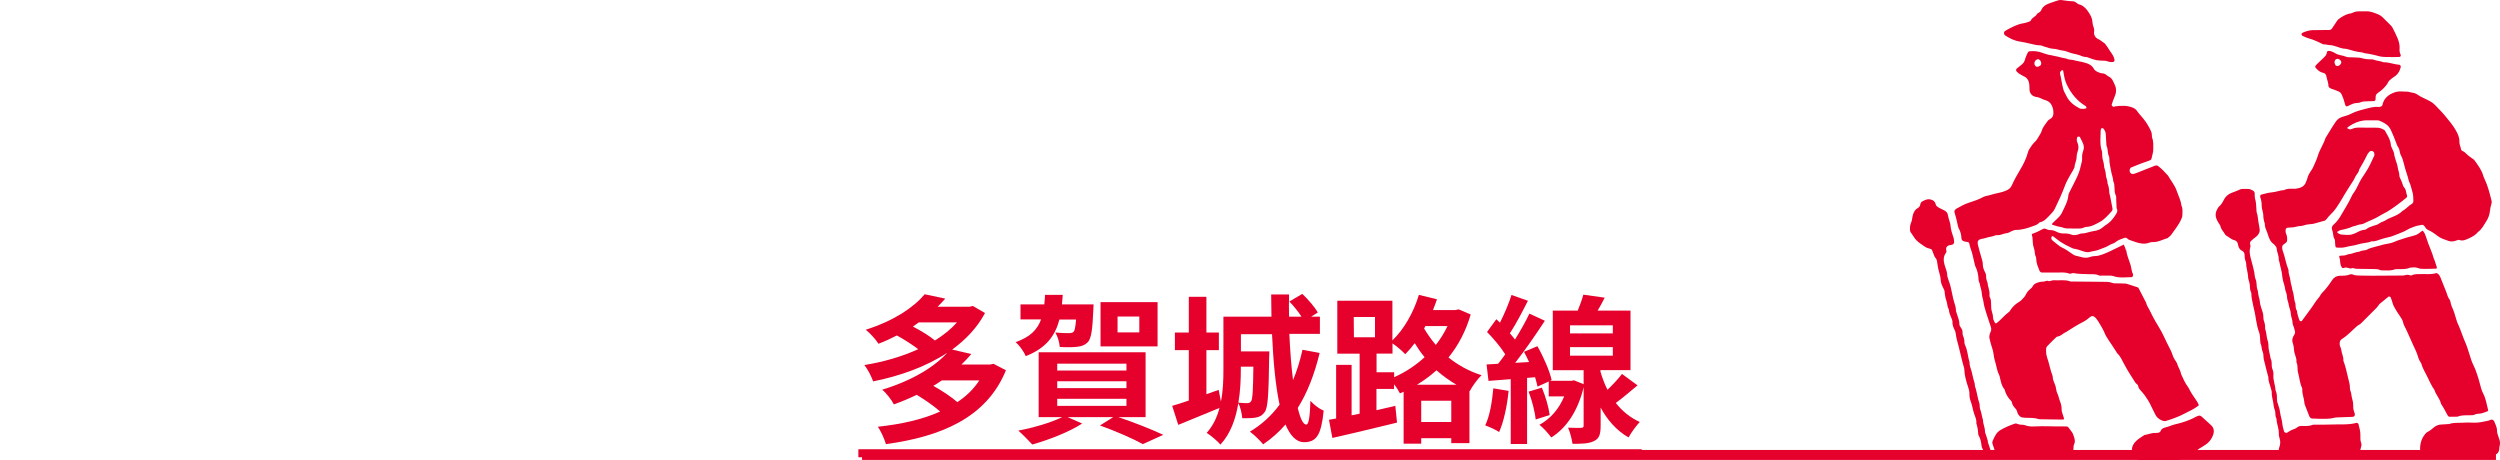 <?xml version="1.0" encoding="UTF-8"?>
<svg id="b" data-name="レイヤー 2" xmlns="http://www.w3.org/2000/svg" xmlns:xlink="http://www.w3.org/1999/xlink" viewBox="0 0 258.6 47.59">
  <defs>
    <style>
      .e, .f {
        fill: none;
      }

      .g {
        fill: #e6002c;
      }

      .f {
        stroke: #e6002c;
        stroke-miterlimit: 10;
        stroke-width: 1.03px;
      }

      .h {
        clip-path: url(#d);
      }
    </style>
    <clipPath id="d">
      <polygon class="e" points="256.31 0 249.99 0 0 0 0 47.59 249.99 47.59 256.31 47.59 258.6 47.59 258.6 0 256.31 0"/>
    </clipPath>
  </defs>
  <g id="c" data-name="レイヤー 1">
    <g>
      <line class="f" x1="89.17" y1="47.06" x2="258.18" y2="47.06"/>
      <g class="h">
        <g>
          <path class="g" d="M104.05,38.31c-2,4.91-6.74,6.86-12.41,7.63-.15-.55-.53-1.34-.83-1.8,2.38-.25,4.59-.74,6.44-1.57-.63-.56-1.6-1.24-2.43-1.73-.73.36-1.52.69-2.36.99-.23-.46-.79-1.19-1.21-1.52,3.17-.96,5.42-2.38,6.74-3.82-2.21,1.45-4.92,2.41-7.67,2.96-.18-.5-.56-1.26-.91-1.69,1.93-.31,3.87-.86,5.57-1.64-.61-.46-1.45-1.01-2.21-1.42-.6.31-1.22.6-1.9.86-.28-.45-.89-1.12-1.32-1.45,2.93-.93,4.96-2.31,6.1-3.67l2.13.45c-.25.28-.51.56-.79.84h3.31l.33-.08,1.26.73c-.81,1.52-2,2.76-3.4,3.78l1.98.46c-.31.38-.66.74-1.02,1.09h2.96l.35-.08,1.31.68ZM95.04,33.35c-.2.15-.4.28-.61.43.83.43,1.74.98,2.28,1.44.89-.55,1.65-1.17,2.28-1.87h-3.95ZM97.42,39.35c-.28.2-.56.38-.88.56.89.5,1.88,1.14,2.48,1.69.93-.61,1.69-1.35,2.28-2.25h-3.88Z"/>
          <path class="g" d="M109.59,33.04c-.45,1.7-1.37,2.97-3.49,3.8-.18-.46-.66-1.12-1.04-1.45,1.52-.53,2.25-1.31,2.63-2.35h-2.13v-1.55h2.46c.03-.31.07-.64.08-.99h1.83c-.02.35-.05.68-.08.99h3.27s-.02.41-.03.63c-.08,1.95-.21,2.88-.56,3.27-.3.3-.63.43-1.09.48-.38.05-1.07.07-1.82.02-.03-.46-.21-1.09-.46-1.5.61.07,1.17.07,1.4.07s.36-.02.5-.15c.12-.13.18-.48.25-1.26h-1.72ZM115.69,43.15c1.67.56,3.54,1.31,4.64,1.83l-2.12.96c-.98-.55-2.73-1.32-4.43-1.93l1.37-.86h-4.71l1.5.66c-1.37.89-3.49,1.7-5.16,2.17-.35-.38-1.04-1.09-1.45-1.44,1.6-.3,3.4-.83,4.54-1.39h-2.43v-6.71h11.06v6.71h-2.83ZM109.36,38.33h7.16v-.71h-7.16v.71ZM109.36,40.15h7.16v-.71h-7.16v.71ZM109.36,41.98h7.16v-.73h-7.16v.73ZM119.74,35.83h-5.9v-4.58h5.9v4.58ZM117.85,32.74h-2.25v1.64h2.25v-1.64Z"/>
          <path class="g" d="M136.5,36.53c-.53,2.17-1.26,4.08-2.26,5.67.26,1.09.56,1.72.88,1.72.25,0,.38-.78.43-2.46.36.41.93.84,1.37,1.02-.25,2.54-.76,3.26-2.03,3.26-.81,0-1.44-.69-1.92-1.83-.68.79-1.45,1.47-2.31,2.05-.26-.33-.96-1.02-1.37-1.31,1.22-.73,2.23-1.65,3.07-2.79-.43-2-.66-4.58-.78-7.29h-3.22v1.78h2.94s0,.45-.02.66c-.05,3.69-.12,5.16-.45,5.6-.26.36-.51.51-.91.58-.33.07-.86.08-1.42.07-.05-.5-.18-1.14-.41-1.55-.26,1.59-.79,3.14-1.85,4.28-.26-.33-1.01-.96-1.42-1.21.66-.74,1.09-1.65,1.32-2.58-1.45.59-3.01,1.24-4.26,1.75l-.63-1.97c.5-.13,1.07-.33,1.72-.55v-5.21h-1.44v-1.82h1.44v-3.7h1.82v3.7h1.29v1.82h-1.29v4.56l1.27-.45.23,1.21c.23-1.11.26-2.28.26-3.29v-5.49h4.97c-.02-.78-.03-1.54-.03-2.3h1.85c-.02.78-.02,1.54,0,2.3h1.29c-.33-.51-.81-1.11-1.26-1.57l1.34-.79c.61.58,1.31,1.39,1.6,1.93l-.69.43h.91v1.78h-3.16c.08,1.74.2,3.37.38,4.78.41-.96.73-2.02.98-3.14l1.77.33ZM128.35,37.93v.33c0,1.02-.05,2.21-.25,3.39.41.05.73.05.91.05s.3-.05.41-.2c.15-.25.2-1.12.23-3.57h-1.31Z"/>
          <path class="g" d="M152.13,32.53c-.51,1.74-1.29,3.21-2.3,4.45.96.76,2.1,1.42,3.42,1.83-.4.38-.96,1.14-1.22,1.65l-.03-.02v5.4h-1.88v-.51h-3.11v.56h-1.82v-5.37l-.38.17c-.13-.26-.36-.63-.61-.94v.48h-1.82v2.2l1.95-.45.18,1.73c-2.31.58-4.83,1.16-6.69,1.59l-.35-1.88.74-.13v-5.55h1.6v5.22l.83-.17v-6.21h-2.31v-5.47h5.7v4.1c1.21-1.16,2.2-2.91,2.74-4.71l1.87.46c-.13.36-.26.74-.41,1.11h2.31l.35-.07,1.24.53ZM140.05,34.89h2.18v-2.1h-2.2l.02,2.1ZM144.2,39.02c1.14-.5,2.23-1.21,3.16-2.07-.4-.48-.73-.98-1.02-1.45-.31.41-.64.79-.98,1.14-.28-.3-.88-.83-1.32-1.12v1.06h-1.65v1.93h1.82v.51ZM150.66,39.8c-.76-.45-1.44-.94-2.07-1.5-.63.58-1.31,1.06-2.03,1.5h4.1ZM150.12,43.65v-2.2h-3.11v2.2h3.11ZM147.44,33.73l-.13.25c.33.56.74,1.14,1.21,1.7.48-.61.88-1.26,1.21-1.95h-2.28Z"/>
          <path class="g" d="M156.05,40.43c-.15,1.57-.51,3.21-.98,4.26-.33-.23-1.04-.55-1.44-.69.48-.98.71-2.45.84-3.83l1.57.26ZM169.39,39.86c-.76.63-1.55,1.31-2.25,1.82.63.81,1.44,1.5,2.48,1.97-.35.36-.91,1.12-1.16,1.6-1.29-.73-2.23-1.87-2.89-3.09v1.88c0,.84-.13,1.31-.66,1.57-.53.28-1.24.3-2.25.3-.07-.5-.25-1.19-.46-1.67.56.02,1.17.02,1.35.02.21-.02.26-.07.26-.23v-3.97c-.61,2.51-1.82,4.25-3.35,5.19-.25-.36-.86-1.04-1.22-1.31,1.12-.61,2.02-1.62,2.56-2.94h-1.6v-1.54l-1.16.53c-.05-.28-.15-.61-.25-.97l-.83.07v6.84h-1.69v-6.71l-2.3.18-.2-1.7,1.19-.07c.25-.3.5-.63.74-.98-.46-.74-1.22-1.64-1.88-2.31l.96-1.32c.12.12.25.23.38.35.46-.91.93-2.02,1.19-2.86l1.7.6c-.58,1.14-1.26,2.45-1.87,3.37.2.21.38.45.53.64.58-.93,1.11-1.87,1.49-2.68l1.6.74c-.91,1.39-2.03,3.02-3.07,4.35l1.44-.08c-.17-.36-.35-.73-.53-1.06l1.39-.58c.64,1.12,1.27,2.58,1.47,3.5l-.18.08h2.2l.3-.05.99.4v-1.45h-3.19v-6.16h2.58c.23-.55.45-1.16.58-1.65l2.21.31c-.23.46-.48.93-.73,1.34h3.4v6.16h-3.11v.15c.18.61.41,1.26.73,1.88.56-.54,1.12-1.14,1.5-1.64l1.59,1.17ZM159.49,40.1c.38.89.71,2.05.81,2.83l-1.45.46c-.07-.78-.38-1.97-.73-2.88l1.37-.41ZM162.4,34.49h4.43v-.84h-4.43v.84ZM162.4,36.79h4.43v-.88h-4.43v.88Z"/>
          <path class="g" d="M88.79,47.3v-.83h81.03v.83h-81.03Z"/>
        </g>
        <g>
          <path class="g" d="M219.93,25.84c.06.53.28,1.02.44,1.52.11.34.11.7.27,1.02.01.02,0,.06,0,.09.01.07-.07.2-.14.2-.64,0-1.29.12-1.92-.12-.11-.04-.23-.03-.35-.04-.26,0-.53,0-.79,0-.12,0-.25.02-.35-.03-.34-.16-.69-.11-1.04-.12-.41-.02-.82-.01-1.23-.06-.2-.02-.39-.11-.6,0-.05.02-.12.02-.17,0-.37-.14-.75-.12-1.13-.11-.56,0-1.12,0-1.68,0-.12,0-.22-.06-.27-.18-.15-.38-.33-.75-.34-1.18,0-.09,0-.19-.04-.26-.15-.3-.09-.64-.21-.94-.13-.34-.1-.7-.14-1.04,0-.09-.03-.17-.06-.26-.02-.07-.02-.13.05-.15.4-.12.75-.33,1.12-.51.08-.04.17-.04.25,0,.16.08.33.14.51.13.21,0,.4.06.59.16.26.14.55.2.85.19.24-.01.46.02.69.11.22.09.46.07.69,0,.14-.04.28-.11.42-.11.36,0,.69-.15,1.03-.21.26-.05.53-.09.76-.19.24-.1.43-.3.64-.45.02-.02.05-.03.08-.04.37-.25.67-.56.91-.94.17-.25.35-.48.17-.79-.01-.29-.02-.59-.04-.88,0-.15.02-.31-.04-.43-.14-.28-.13-.57-.14-.86,0-.21-.03-.41-.12-.6-.02-.38-.18-.74-.24-1.11-.06-.4-.18-.8-.17-1.22,0-.09,0-.18-.04-.26-.17-.35-.08-.76-.26-1.11-.02-.38-.05-.76-.07-1.14,0-.03,0-.06,0-.09-.03-.21-.12-.39-.26-.55-.03-.03-.11-.02-.16-.02-.02,0-.05.04-.06.06-.02.05-.05.11-.05.17,0,.73-.12,1.47.14,2.18,0,.03,0,.06.01.09.01.21,0,.41.04.62.04.23.14.45.15.68,0,.33.19.62.19.95,0,.33.19.62.18.95.12.3.18.62.18.94,0,.11.05.23.08.34.1.43.15.87.25,1.29.03.12,0,.24-.09.33-.2.22-.39.44-.61.64-.17.16-.35.32-.56.43-.46.25-.92.53-1.47.54-.08,0-.17.04-.25.08-.17.07-.34.09-.52.09-.38,0-.76,0-1.15-.01-.12,0-.24-.02-.35-.05-.19-.07-.39-.12-.59-.15-.2-.03-.39-.12-.59-.17-.1-.03-.1-.1,0-.19.17-.16.34-.33.51-.49.22-.2.39-.43.51-.71.07-.16.16-.32.23-.48.17-.37.34-.75.37-1.17.01-.15.08-.28.15-.41.25-.5.51-.99.75-1.5.11-.24.2-.49.28-.74.09-.28.13-.57.21-.85.05-.16.03-.35.03-.53,0-.21.04-.4.12-.6.1-.25.08-.52-.03-.77-.09-.21-.2-.42-.31-.63-.03-.06-.09-.07-.15-.06-.06,0-.12.02-.14.09-.06.17-.05.35.02.51.14.31.15.63.03.94-.07.2-.11.4-.11.6,0,.36-.21.67-.21,1.03-.1.24-.24.47-.38.69-.22.38-.44.77-.6,1.18-.31.83-.67,1.63-1.06,2.42-.08.16-.17.3-.3.43-.11.1-.2.22-.3.32-.27.27-.52.57-.92.64-.05,0-.11.06-.14.1-.15.16-.35.22-.54.29-.58.21-1.16.41-1.79.41-.18,0-.34.06-.5.14-.15.08-.32.18-.49.2-.33.02-.61.22-.94.2-.11,0-.24.01-.34.06-.19.08-.4.11-.6.15-.23.05-.44.15-.68.17-.08,0-.17.05-.25.08-.1.04-.19.18-.19.27,0,.09,0,.18.02.26.12.45.23.91.37,1.35.07.23.14.45.14.69,0,.24.07.46.17.68.07.16.17.31.17.5,0,.24.04.47.14.68.03.44.26.84.21,1.3,0,.08,0,.18.05.26.13.25.11.51.12.78.01.2,0,.42.06.61.07.23.13.45.14.69,0,.18.1.34.17.5.04.1.14.12.21.07.46-.36.82-.84,1.3-1.18.05-.03.07-.09.1-.14.22-.35.52-.64.88-.85.23-.14.41-.34.58-.54.15-.18.22-.42.37-.59.15-.18.37-.28.49-.5.15-.29.44-.38.73-.45.14-.04.29-.02.44-.05.17-.03.33-.14.51-.03.14-.03.28-.07.43-.1.03,0,.06,0,.09,0,.55.04,1.12-.09,1.66.11.1.04.23.02.35.02,1,.01,2,.02,3,.03.35,0,.7-.02,1.04.12.1.04.23.04.35.04.29,0,.59,0,.88.02.09,0,.18,0,.26.03.36.11.73.23,1.09.35.05.02.11.06.13.11.26.49.51.99.77,1.49.05.26.21.48.33.71.12.23.23.47.35.7.36.71.83,1.35,1.16,2.08.18.4.38.8.58,1.19.14.26.26.52.35.81.08.28.29.51.43.77.01.03.02.06.02.08.11.37.35.68.41,1.07.21.42.37.87.66,1.24.09.12.16.25.22.38.1.21.23.4.36.6.19.29.42.57.56.89.03.07.02.11-.04.15-.47.36-1.01.59-1.53.86-.58.3-1.19.51-1.8.7-.15.05-.28.01-.43-.05-.31-.13-.55-.33-.69-.64-.13-.3-.3-.57-.43-.87-.17-.38-.39-.72-.63-1.06-.14-.19-.29-.37-.45-.54-.12-.13-.23-.27-.25-.45-.01-.09-.07-.16-.15-.21-.1-.07-.16-.17-.22-.27-.15-.25-.31-.5-.47-.74-.23-.34-.42-.7-.62-1.07-.21-.39-.38-.8-.71-1.1-.04-.04-.06-.1-.09-.15-.29-.44-.57-.89-.87-1.32-.15-.22-.28-.45-.37-.7-.1-.26-.63-1.16-.79-1.36-.06-.07-.11-.14-.18-.19-.17-.14-.29-.19-.47-.05-.23.18-.45.37-.72.51-.63.32-1.22.69-1.82,1.08-.3.11-.5.41-.85.45-.08,0-.16.08-.22.14-.3.29-.59.57-.87.87-.06.06-.09.16-.1.24-.02.32,0,.63.11.95.22.61.31,1.25.55,1.85.01.03.02.06.02.09,0,.3.13.58.24.84.13.3.1.64.25.93.12.23.15.51.25.75.11.28.19.55.18.85,0,.15.02.29.08.43.06.16.11.34.16.5.03.1-.02.16-.14.15-.74,0-1.47-.02-2.21-.03-.09,0-.18,0-.26-.02-.4-.13-.81-.13-1.22-.13-.18,0-.35-.02-.53-.05-.08-.02-.16-.07-.22-.13-.1-.1-.2-.22-.23-.37-.03-.15-.09-.28-.19-.39-.18-.2-.35-.4-.39-.68,0-.05-.05-.11-.09-.15-.31-.32-.54-.69-.65-1.13,0-.03-.02-.05-.04-.08-.26-.3-.33-.68-.42-1.05-.04-.14-.05-.29-.12-.42-.18-.34-.23-.72-.33-1.09-.08-.31-.19-.62-.22-.94-.03-.3-.1-.58-.2-.85-.1-.28-.16-.56-.23-.85-.04-.15-.03-.28,0-.43.05-.2.19-.38.17-.59-.02-.2-.11-.39-.17-.59-.13-.39-.26-.78-.38-1.17-.1-.34-.21-.67-.25-1.02-.04-.29-.16-.57-.17-.86-.01-.33-.15-.63-.2-.95-.03-.17-.14-.34-.14-.5-.02-.51-.12-.99-.36-1.44-.01-.02-.01-.06-.02-.09-.09-.37-.17-.74-.26-1.11-.09-.37-.26-.72-.32-1.1-.01-.08-.09-.15-.19-.16-.09-.01-.17-.02-.26-.04-.21-.04-.35-.15-.36-.33-.02-.36-.09-.7-.27-1.01-.04-.08-.07-.16-.09-.25-.1-.49-.21-.97-.36-1.44-.04-.12.02-.23.12-.31.02-.02.04-.04.07-.06.43-.25.87-.49,1.35-.64.47-.15.95-.31,1.39-.55.08-.04.16-.08.24-.1.49-.1.96-.27,1.45-.36.27-.05.51-.14.75-.24.25-.11.44-.26.56-.53.25-.56.55-1.1.87-1.63.33-.55.62-1.13.79-1.76.03-.11.07-.23.13-.32.18-.26.34-.56.58-.77.18-.16.29-.36.41-.56.12-.2.25-.38.32-.62.12-.4.41-.71.64-1.04.05-.07.14-.11.21-.15.26-.14.36-.37.35-.66,0-.27-.05-.52-.17-.76-.13-.25-.32-.43-.58-.51-.23-.07-.44-.15-.65-.26-.13-.07-.28-.08-.42-.11-.39-.08-.62-.35-.65-.72-.01-.18,0-.35-.02-.53-.04-.37-.17-.68-.53-.86-.18-.09-.37-.19-.54-.3-.1-.06-.17-.16-.26-.24-.05-.04-.04-.21,0-.25.2-.17.41-.33.61-.5.11-.1.19-.22.24-.36.04-.14.08-.28.14-.42.05-.14.12-.27.18-.4.04-.08.11-.14.2-.14.44-.04.88,0,1.3.16.41.16.84.26,1.27.33.41.06.79.21,1.2.26.21.12.45.11.68.15.23.04.45.12.68.15.21.03.4.09.59.14.39.1.71.26.91.62.14.25.4.34.65.43.08.03.17.04.26.05.15.01.28.07.4.17.07.06.14.11.22.15.23.1.37.28.47.5.05.11.1.21.15.32.21.43.19.86,0,1.27-.12.27-.21.55-.3.82-.03.09.11.24.21.22.06,0,.11-.04.17-.04.59-.08,1.17-.1,1.74.11.2.08.38.18.49.35.18.27.4.5.61.75.36.43.65.91.87,1.42.03.08.05.17.06.26.01.12,0,.25.03.35.16.4.12.81.12,1.22,0,.15-.02.29-.06.43-.05.17-.07.34-.12.51-.02.09-.08.15-.17.19-.17.06-.33.12-.5.18-.5.16-.98.38-1.47.57-.04.02-.08.09-.09.14-.05.14-.05.29.05.41.11.13.26.12.41.08.11-.03.22-.08.33-.12.6-.24,1.2-.47,1.8-.71.11-.04.24-.04.33.04.37.29.7.63,1.01.98.3.53.71,1,.91,1.6.17.5.43.97.48,1.5.17.33.1.69.1,1.04,0,.11-.05.23-.1.34-.25.6-.68,1.1-1.04,1.63-.1.14-.25.24-.38.36-.48.13-.92.4-1.43.41-.15,0-.3,0-.43.05-.5.2-.98.11-1.46-.05-.22-.08-.44-.15-.66-.23-.08-.03-.15-.09-.21-.15-.1-.09-.2-.08-.32-.04-.31.11-.61.21-.87.41-.07.05-.14.12-.22.14-.23.07-.43.18-.63.3-.22.13-.49.19-.73.3-.35.17-.73.19-1.1.29-.19.05-.4.02-.61-.04-.33-.11-.66-.24-1.01-.29-.09-.01-.17-.05-.25-.09-.4-.18-.79-.38-1.16-.62-.27-.18-.51-.4-.77-.58-.02-.02-.07-.03-.08-.02-.04.04-.08.09-.09.14-.03.13.03.24.11.31.24.21.5.4.75.6.05.04.1.07.15.09.43.19.81.47,1.2.74.09.07.2.13.31.15.23.05.45.12.68.17.26.06.53.06.78-.03.17-.06.34-.1.51-.1.27,0,.52-.07.77-.16.28-.1.55-.21.81-.34.47-.23.94-.46,1.42-.69.08.21.19.4.22.6ZM215.77,11.22s.07-.04.06-.05c0-.05-.03-.1-.05-.15-.01-.02-.04-.05-.06-.06-.88-.53-1.49-1.29-1.93-2.21-.18-.38-.26-.7-.37-1.42,0-.02-.04-.07-.05-.07-.05,0-.11.01-.15.05-.09.08-.16.2-.13.31.14.54.19,1.09.34,1.62.06.22.19.42.29.63.28.61.77,1.01,1.35,1.32.16.09.34.06.48.07.09-.02.15-.03.2-.05ZM210.75,6.13c-.17.07-.29.19-.31.38-.02.16.05.28.17.37.04.03.11.04.16.03.08-.02.16-.06.24-.1.11-.07.14-.18.13-.3-.02-.19-.15-.35-.28-.38-.04,0-.08,0-.1,0Z"/>
          <path class="g" d="M239.23,43.31c-.16-.01-.29-.1-.35-.24-.17-.41-.33-.82-.48-1.23-.02-.05-.03-.11-.03-.17-.03-.47-.25-.91-.22-1.39,0-.06,0-.12-.03-.17-.23-.48-.26-1.02-.4-1.53-.04-.14-.06-.29-.06-.43,0-.24-.01-.47-.12-.69.04-.27-.06-.52-.14-.77-.05-.14-.09-.28-.1-.43-.01-.26-.05-.52-.14-.78-.08-.22-.06-.46.06-.68.07-.13.17-.26.18-.4,0-.17-.07-.34-.11-.51-.05-.17-.15-.33-.15-.5,0-.33-.17-.63-.18-.95-.01-.33-.18-.62-.22-.94-.02-.2-.12-.39-.15-.59-.03-.23-.03-.47-.13-.69-.09-.21-.09-.46-.16-.68-.11-.33-.2-.68-.23-1.03-.04-.47-.2-.91-.28-1.37-.02-.11-.09-.23-.08-.34.01-.39-.19-.74-.22-1.12,0-.11-.1-.21-.17-.3-.05-.07-.12-.13-.19-.18-.23-.16-.34-.4-.44-.65-.07-.16-.11-.33-.17-.5-.12-.3-.27-.59-.25-.92-.11-.31-.16-.62-.16-.95,0-.11-.05-.23-.07-.34-.03-.17-.09-.34-.09-.52,0-.33-.04-.64-.16-.95,0-.03-.01-.06,0-.09.02-.05.04-.13.08-.14.37-.09.74-.21,1.11-.24.45-.03.85-.22,1.29-.24.27-.15.57-.14.86-.14.12,0,.24.01.35,0,.49-.07.91-.22,1.07-.75.03-.08.08-.16.1-.25.08-.35.25-.65.46-.94.08-.12.15-.25.21-.39.15-.35.32-.7.43-1.06.19-.65.6-1.21.8-1.86.37-.57.69-1.16,1.08-1.71.17-.23.36-.37.62-.46.31-.1.63-.17.91-.32.45-.23.92-.37,1.41-.49.48-.12.96-.28,1.47-.23.06,0,.12,0,.17-.02.12-.03.22-.09.24-.22.01-.06.02-.12.04-.17.14-.4.4-.7.78-.91.37-.2.75-.32,1.18-.28.15.02.29.01.44.01.15,0,.29.03.43.07.17.05.35.05.51.12.19.08.35.21.53.31.1.06.21.11.31.16.31.16.65.29.93.49.28.21.51.49.76.74.41.42.78.88,1.14,1.34.18.23.35.47.5.73.22.38.42.78.4,1.24-.01.27.13.51.17.77.02.09.08.15.17.19.05.02.11.04.16.08.16.13.3.28.46.41.16.13.33.24.5.36.05.03.09.08.12.13.36.5.73.99.9,1.6.03.11.08.22.13.32.33.69.51,1.43.7,2.17.04.14.04.3-.01.43-.08.23-.11.45-.14.69-.04.38-.17.75-.38,1.07-.25.39-.46.82-.86,1.11-.25.31-.58.49-.93.65-.32.14-.63.31-1,.17-.11-.04-.23.03-.34.07-.26.09-.53.12-.78.03-.41-.15-.83-.27-1.19-.56-.27-.22-.57-.42-.89-.56-.17-.07-.28-.21-.37-.36-.03-.05-.07-.09-.12-.13-.05-.03-.11-.07-.16-.06-.2.03-.4.07-.6.12-.11.03-.22.07-.33.12-.19.08-.39.14-.56.25-.43.27-.91.4-1.37.6-.24.11-.5.18-.76.23-.2.04-.4.11-.59.16-.33.1-.65.27-1.02.23-.43.19-.92.16-1.37.31-.41.14-.86.16-1.28.28-.32.09-.64.08-.96.06-.04,0-.11-.07-.12-.11-.03-.14-.03-.29-.04-.44-.01-.12,0-.25-.06-.34-.18-.29-.11-.63-.24-.93-.08-.2-.03-.41.15-.56.34-.29.59-.65.81-1.04.35-.61.74-1.2,1.03-1.84.06-.13.13-.27.22-.38.19-.26.34-.55.48-.84.2-.43.44-.83.71-1.21.39-.56.66-1.17.94-1.79.05-.11.03-.23,0-.34-.06-.16-.31-.24-.44-.13-.09.08-.17.16-.23.26-.14.26-.26.53-.4.78-.15.28-.32.56-.48.84-.02.32-.3.5-.41.77-.13.3-.31.56-.49.83-.36.54-.68,1.1-1.01,1.65-.31.5-.61,1-1.05,1.4-.15.14-.28.3-.4.46-.06.07-.11.14-.2.17-.37.11-.73.21-1.1.31-.14.04-.29.05-.43.06-.24.01-.46.06-.69.14-.22.07-.47.04-.69.11-.2.06-.4.09-.61.09-.12,0-.23.02-.35.03-.08,0-.16.1-.17.17-.02.15-.02.3.04.43.1.22.13.45.11.69,0,.12-.06.22-.17.29-.07.05-.14.1-.21.16-.1.08-.14.19-.13.31,0,.12.02.24.06.34.24.63.32,1.31.58,1.93.01.03.02.06.02.08-.03.36.16.68.19,1.03.03.36.17.68.21,1.03.18.44.13.93.31,1.37.02.26,0,.53.16.77.02.3.13.57.21.85.01.05.05.1.07.16.03.06.19.08.23.02.31-.42.62-.85.93-1.27.28-.37.5-.79.82-1.14.14-.15.2-.36.35-.5.4-.39.72-.84,1.03-1.31.18-.28.46-.44.82-.45.35,0,.7.01,1.04-.14.07-.03.18-.02.26.01.2.08.39.11.6.11.47,0,.94.02,1.41.02,1.03,0,2.06-.01,3.08-.02.09,0,.18,0,.26-.02.2-.06.39-.09.59,0,.05.02.13.02.17,0,.3-.16.63-.12.95-.13.53-.02,1.06.07,1.57-.1.04-.01.11.02.16.05.12.08.21.2.27.34.22.54.44,1.09.65,1.63.09.25.14.51.32.72.05.06.07.16.09.24.04.14.05.29.11.42.2.43.35.87.47,1.32.06.25.16.5.28.74.11.24.2.49.29.74.13.36.27.71.42,1.06.16.37.27.77.4,1.16.12.36.21.73.39,1.07.16.31.28.64.39.98.11.33.22.66.3,1.01.08.34.18.68.34.99.27.52.36,1.11.5,1.68.02.07-.01.13-.08.15-.25.07-.49.21-.75.23-.21.01-.41.03-.6.12-.1.05-.23.05-.34.05-.47.02-.94-.04-1.39.15-.26,0-.53,0-.79.01-.1,0-.17-.04-.22-.12-.23-.41-.43-.83-.7-1.22-.1-.53-.53-.91-.67-1.42-.33-.46-.54-.97-.79-1.47-.21-.42-.46-.82-.58-1.28-.15-.22-.27-.45-.34-.71-.12-.42-.32-.82-.51-1.22-.31-.66-.58-1.35-.92-2-.04-.08-.08-.16-.09-.25-.05-.27-.19-.49-.34-.71-.15-.22-.3-.43-.43-.66-.13-.23-.28-.45-.34-.71-.04-.2-.13-.39-.2-.58,0-.03-.04-.06-.06-.06-.05-.02-.13-.05-.16-.02-.32.26-.63.52-.95.78-.02.02-.03.05-.05.07-.07.09-.13.2-.21.28-.54.54-1.08,1.08-1.62,1.62-.06.06-.13.12-.21.16-.19.09-.33.24-.48.38-.41.38-.8.78-1.28,1.08-.26.16-.29.43-.23.71.03.14.13.27.14.41.03.38.25.72.22,1.11,0,.08.05.17.08.25.18.5.27,1.01.4,1.52.09.37.21.73.2,1.12,0,.09.02.18.05.26.08.19.1.39.13.6.03.2.11.39.14.6.03.23,0,.47.04.7.02.14.08.28.13.42.06.22-.02.36-.23.37-.5.02-1,.04-1.5.05-.18,0-.35.03-.52.07-.23.06-.46.07-.7.08-.18.01-.35,0-.65,0-.17,0-.47-.01-.76-.03ZM244.88,12.45c-.54-.02-1.04.14-1.52.39-.18.1-.35.21-.52.33-.02.01-.03.05-.03.08,0,.02.03.05.05.06.14.08.3.09.42.03.28-.13.56-.15.86-.14.59.01,1.18.01,1.76.01.25,0,.46.09.67.2.05.03.11.07.13.11.18.36.44.7.54,1.1.02.08.05.17.06.26,0,.18.06.34.15.5.11.21.2.42.22.66,0,.11.07.22.09.34.07.31.22.6.26.93.03.29.18.56.17.86,0,.06.02.12.04.17.14.29.27.59.36.9.02.05.06.1.1.15.12.14.18.3.2.48.02.14.08.28.11.42,0,.04-.03.12-.07.15-.58.49-1.38,1.08-1.98,1.45-.25.15-.53.26-.77.42-.52.34-1.11.52-1.66.81-.1.05-.22.09-.34.09-.27.02-.5.17-.76.2-.4.18-.82.3-1.26.38-.14.02-.26.12-.39.19-.01,0-.01.06,0,.07.13.13.29.2.47.22.17.02.35.02.53.03.33.02.64-.06.93-.21.29-.15.57-.3.9-.32.08,0,.17-.06.24-.11.16-.13.36-.19.55-.26.24-.1.52-.12.73-.29.19-.16.44-.18.63-.31.22-.15.46-.25.71-.35.38-.16.76-.32,1.05-.63.37-.19.62-.53.98-.74.11-.06.15-.18.15-.3,0-.32-.01-.64-.11-.96-.1-.33-.16-.68-.32-1-.05-.1-.07-.22-.1-.34-.08-.34-.22-.67-.31-1.01-.08-.31-.17-.62-.25-.93-.04-.14-.1-.28-.17-.41-.1-.18-.15-.38-.18-.58-.02-.11-.06-.23-.13-.32-.11-.15-.16-.31-.22-.48-.15-.44-.35-.87-.54-1.3-.24-.53-.7-.76-1.2-.97-.08-.03-.17-.03-.26-.03-.21,0-.41,0-.62,0h0c-.12,0-.24,0-.35,0Z"/>
          <path class="g" d="M237.35,47.04c.29,0,.59,0,.88,0,.14,0,.3-.02.43-.07.35-.13.69-.11,1.04-.02.26.07.51.09.78,0,.14-.05.29-.07.43-.07.71-.01,1.41-.06,2.12-.02.29.02.59,0,.88,0,.07,0,.18-.09.2-.15.05-.2.11-.4.15-.6.02-.08.02-.18-.01-.26-.12-.28-.09-.58-.09-.87,0-.39-.11-.75-.2-1.12-.02-.06-.15-.14-.21-.12-.83.23-1.69.13-2.54.17-.59.03-1.18.01-1.76.02-.09,0-.19-.01-.26.02-.37.16-.75.11-1.13.11-.15,0-.29.03-.41.13-.16.13-.35.2-.55.27-.19.07-.35.2-.53.3-.08.05-.28-.03-.3-.11-.06-.26-.16-.51-.18-.77-.03-.44-.2-.85-.25-1.29-.03-.26-.12-.51-.2-.76-.06-.17-.11-.33-.11-.51,0-.32,0-.65-.15-.95-.02-.53-.26-1.03-.22-1.56,0-.06-.01-.12,0-.18.02-.27-.17-.5-.17-.77,0-.26.01-.53-.12-.78-.06-.46-.24-.91-.22-1.38,0-.18-.04-.35-.1-.52-.11-.36-.1-.75-.23-1.12-.04-.11,0-.23-.02-.35-.02-.14-.04-.3-.09-.43-.07-.17-.09-.34-.09-.52,0-.24-.06-.46-.14-.68-.1-.3-.21-.61-.23-.94-.02-.23-.12-.45-.15-.68-.03-.2-.04-.41-.12-.6-.04-.1-.04-.23-.05-.34-.01-.24-.03-.47-.13-.69-.02-.05-.04-.11-.05-.17-.06-.71-.3-1.37-.46-2.05-.08-.35-.13-.69-.02-1.04.04-.12,0-.23-.02-.34-.03-.12.02-.24.11-.32.17-.16.35-.31.54-.45.12-.09.2-.21.27-.34.04-.07.06-.16.07-.25,0-.06,0-.12,0-.17-.08-.49-.18-.98-.23-1.47-.11-.25-.11-.52-.12-.78-.02-.29-.03-.58-.12-.87-.06-.19-.03-.41-.05-.61-.01-.13-.09-.21-.2-.27-.16-.08-.31-.16-.5-.16-.18,0-.35,0-.53,0-.09,0-.18.01-.26.05-.29.14-.6.24-.9.36-.36.14-.65.39-.82.76-.11.24-.26.46-.46.64-.11.1-.17.24-.24.37-.17.34-.16.68,0,1.02.06.13.14.25.22.38.06.1.14.2.16.31.07.33.34.55.48.83.02.05.08.09.13.12.28.15.51.4.84.47.17.04.3.18.34.37.02.09.03.17.06.26.07.2.17.36.38.46.17.08.25.24.26.43,0,.21.02.41.09.61.03.08.07.17.07.25,0,.5.2.98.21,1.48,0,.14.07.28.1.43.03.11.06.23.07.34.02.26,0,.53.14.77.01.02.02.06.02.09-.01.41.11.81.18,1.21.05.26.11.51.17.77.06.23.08.46.12.69.08.49.18.98.36,1.45.04.11.05.23.06.35.02.23.04.47.05.7.15.26.1.58.22.85.06.13.09.28.09.43,0,.3.08.58.16.86.1.4.19.8.3,1.19.02.06.05.11.05.17-.02.43.18.8.27,1.2.03.11.08.23.08.34-.02.51.17.98.21,1.48.02.24.17.44.16.68,0,.21.02.41.12.6.01.53.27,1.02.24,1.56,0,.14.02.3.07.43.12.35.1.69-.04,1.03-.08.18,0,.34.12.49.14.17.3.28.53.28.32,0,.65,0,.97,0h0Z"/>
          <path class="g" d="M207.29,3.35c0,.12.02.25.12.31.47.31.97.56,1.53.64.38.05.75.15,1.12.23.31.07.62.16.95.16.15,0,.28.07.42.12.33.1.66.23,1.02.24.29.01.56.14.86.17.26.03.52.11.76.21.3.13.63.14.93.25.27.1.54.23.85.22.33.11.66.25,1,.32.31.06.64.04.96.07.11.01.22.07.34.1.14.04.29.04.44.02.07-.01.16-.13.14-.19-.03-.11-.04-.23-.09-.33-.14-.33-.39-.58-.56-.89-.07-.13-.17-.24-.25-.36-.08-.13-.19-.22-.32-.29-.13-.07-.23-.19-.36-.25-.4-.17-.6-.44-.53-.89.02-.14-.02-.29-.07-.43-.06-.17-.1-.34-.11-.51-.03-.49-.3-.88-.58-1.26-.09-.12-.2-.22-.31-.31-.09-.07-.19-.15-.3-.18-.17-.05-.33-.11-.47-.23-.12-.1-.25-.16-.4-.16-.38,0-.75-.08-1.12-.12-.12-.01-.23-.02-.34.02-.33.11-.67.21-1,.34-.3.12-.59.28-.73.6-.06.14-.15.25-.28.33-.07.05-.17.09-.21.16-.14.27-.48.34-.61.62-.05.11-.17.16-.28.19-.14.04-.28.1-.42.12-.51.06-.95.27-1.4.49-.21.1-.41.22-.61.34-.04.02-.05.1-.08.15Z"/>
          <path class="g" d="M205.64,45.66c-.07-.22-.14-.45-.21-.67-.03-.11-.1-.22-.1-.34,0-.42-.21-.79-.21-1.21-.13-.36-.14-.75-.29-1.1-.02-.05-.03-.11-.04-.17-.02-.15,0-.3-.04-.44-.17-.5-.24-1.03-.38-1.53-.03-.11-.09-.22-.09-.34,0-.27-.13-.51-.18-.77-.05-.23-.1-.45-.16-.68-.09-.31-.23-.61-.21-.94-.19-.58-.19-1.22-.47-1.78-.04-.08-.05-.17-.06-.26,0-.24-.04-.46-.14-.68-.06-.13-.05-.29-.06-.43,0-.15-.06-.28-.15-.4-.09-.12-.17-.25-.17-.4.01-.37-.16-.68-.25-1.02-.03-.14-.11-.28-.11-.42,0-.3-.11-.58-.19-.85-.09-.28-.14-.56-.2-.85-.09-.46-.19-.92-.36-1.36-.08-.22-.16-.44-.16-.68,0-.11-.04-.23-.07-.34-.06-.2-.13-.39-.19-.59-.13-.44-.15-.87.14-1.26.08-.1.05-.21.02-.33-.04-.18.07-.36.23-.42.08-.03.17-.05.25-.06.36-.05.36-.22.33-.49-.01-.12-.03-.23-.07-.34-.14-.39-.26-.77-.29-1.19-.02-.26-.14-.5-.2-.76-.05-.22-.07-.49-.23-.65-.14-.14-.35-.2-.53-.3-.1-.06-.21-.11-.31-.17-.13-.08-.24-.18-.27-.33-.04-.19-.14-.31-.31-.4-.19-.1-.39-.12-.6-.08-.06.01-.11.03-.17.06-.08.03-.16.07-.24.11-.14.07-.24.17-.26.33-.03.19-.12.31-.29.41-.25.13-.36.36-.46.62-.1.28-.08.59-.2.85-.12.25-.13.51-.12.77,0,.09.02.19.07.25.22.27.36.6.62.85.26.25.56.43.84.63.17.12.36.18.57.23.09.02.16.08.19.16.06.16.12.33.19.49.03.08.06.18.11.23.19.18.21.4.24.64.04.35.12.69.22,1.03.06.2.11.39.12.6,0,.3.11.57.24.84.03.05.05.1.08.16.11.18.1.38.12.58.03.26.11.52.19.76.08.25.05.53.21.76.03.36.17.68.31,1,.03.08.07.17.07.25-.02.34.09.63.24.92.05.1.09.22.1.33.05.47.19.91.31,1.37.19.74.34,1.48.56,2.21.02.06.02.12.02.17.02.62.2,1.21.39,1.79.09.26.15.5.14.77,0,.27.05.52.15.77.16.41.2.85.35,1.27.11.3.26.6.21.93.12.36.18.74.2,1.12,0,.06.02.12.05.17.2.34.25.71.3,1.1.02.14.1.27.17.4.03.06.09.07.15.04.13-.05.22.05.33.08.1.03.23,0,.25-.03.03-.05.03-.1,0-.16-.1-.28-.19-.55-.28-.83h0Z"/>
          <path class="g" d="M247.34,5.91c.29,0,.59-.02.88-.02.07,0,.14-.13.11-.21-.09-.19-.14-.39-.12-.6.04-.39-.06-.76-.2-1.11-.15-.38-.35-.74-.53-1.11-.04-.08-.1-.15-.16-.21-.29-.29-.58-.58-.87-.87-.13-.12-.27-.22-.44-.29-.41-.16-.81-.34-1.26-.32-.18,0-.35,0-.53,0-.29,0-.59,0-.86.15-.1.06-.22.07-.34.09-.41.09-.75.31-1.09.55-.07.05-.13.12-.18.19-.18.27-.35.54-.53.8-.07.1-.18.15-.3.15-.59,0-1.17.01-1.76.02-.25,0-.77.15-1,.28-.05.03-.1.09-.1.14,0,.04.05.1.08.14.02.02.04.04.07.05.05.03.11.05.16.07.32.16.67.22.99.35.33.13.64.29.96.44.2-.02.4.06.6.07.27.01.52.07.77.16.3.11.61.22.94.23.06,0,.12.02.17.03.51.15,1.01.3,1.54.34.27.13.57.11.85.18.26.06.52.1.77.18.29.09.57.12.86.12.18,0,.35,0,.53,0,0,0,0,0,0,0Z"/>
          <path class="g" d="M242.85,10.98c-.13.06-.21.02-.26-.13-.07-.22-.12-.45-.2-.67-.26-.68-.26-.63-.88-.88-.11-.04-.22-.07-.33-.11-.08-.03-.16-.08-.23-.13-.04-.03-.09-.09-.09-.14,0-.36-.16-.68-.22-1.03-.03-.2-.16-.32-.34-.36-.24-.05-.43-.17-.6-.34-.28-.26-.28-.31-.03-.56.21-.21.42-.41.64-.61.2-.18.38-.37.39-.66,0-.03.08-.08.13-.09.08-.01.18-.01.26.02.16.06.33.12.48.22.33.22.73.2,1.08.35.19.08.4.06.61.07.18.01.35.02.53.02.27,0,.52.07.78.13.28.06.58.05.88.07.06,0,.11.04.17.06.31.09.63.11.93.23.38,0,.75.08,1.12.18.17.05.35.05.52.08.07.01.16.14.15.2-.08.38-.25.72-.57.96-.14.1-.29.19-.43.31-.11.09-.24.19-.3.32-.25.49-.65.83-1.08,1.13-.13.09-.21.2-.22.35-.01.12-.01.23-.02.35,0,.07-.1.14-.19.14-.21,0-.41.01-.62.02-.26,0-.53,0-.78.12-.08.04-.17.04-.26.05-.27,0-.52.08-.69.17-.15.07-.23.11-.31.15ZM241.55,6.71c.05.09.2.14.31.11.15-.04.25-.15.31-.29.07-.16-.11-.4-.32-.44-.15-.03-.3.06-.34.2-.02.05-.02.11-.03.19.02.06.04.15.08.22Z"/>
          <path class="g" d="M251.6,47.21c.26,0,.53,0,.79,0,.09,0,.19.01.26-.02.36-.17.75-.12,1.13-.12,1.32-.01,2.64-.02,3.96-.04.15,0,.29-.02.44-.04.05,0,.11-.05.15-.09.12-.13.21-.32.2-.55,0-.12.04-.23.06-.34.02-.15.02-.29-.02-.44-.07-.22-.15-.44-.22-.67-.03-.11-.07-.23-.06-.34.01-.37-.18-.67-.3-1-.03-.08-.22-.18-.29-.16-.11.04-.22.1-.33.12-.49.09-.96.23-1.47.2-.44-.03-.88-.01-1.32.01-.41.02-.82-.03-1.22.13-.26.02-.53.04-.79.05-.31,0-.58.11-.81.3-.2.17-.4.34-.64.46-.18.09-.3.26-.42.44-.35.55-.42,1.15-.33,1.78.02.17.18.33.36.33.29,0,.59,0,.88,0,0,0,0,0,0,0Z"/>
          <path class="g" d="M222.68,47.73c.32.02.64.02.95-.11.1-.04.23-.03.35-.04.23,0,.47,0,.7,0,.38,0,.76,0,1.12-.16.35.02.61-.16.87-.37.09-.07.21-.12.29-.2.3-.33.68-.54,1.06-.77.44-.26.76-.65.92-1.14.12-.36.05-.72-.24-.97-.33-.29-.64-.6-.98-.89-.09-.08-.21-.11-.33-.07-.08.03-.17.06-.24.1-.69.39-1.45.62-2.22.8-.31.08-.6.22-.92.3-.25.06-.44.15-.53.4-.03.08-.11.13-.21.15-.12.01-.23.04-.35.03-.36-.02-.68.15-1.03.19-.05,0-.11.04-.16.08-.2.13-.4.25-.58.39-.14.11-.26.24-.37.37-.23.29-.3.63-.25,1,.04.31.3.63.59.7.28.07.57.14.85.19.23.05.47,0,.7,0Z"/>
          <path class="g" d="M251.78,26.82c-.22-.79-.6-1.52-.83-2.31-.07-.22-.16-.44-.32-.62-.01-.02-.06-.03-.07-.02-.1.07-.19.13-.28.21-.11.1-.23.17-.37.22-.41.15-.85.22-1.26.37-.3.11-.62.18-.91.32-.24.11-.49.18-.75.22-.35.05-.68.15-1.02.24-.42.12-.85.2-1.24.42-.23.04-.47.04-.68.16-.41.04-.78.25-1.19.28-.24.14-.51.12-.77.14-.1,0-.15.07-.11.17.08.2.08.4.1.6.01.15.06.28.14.41.05.09.09.11.21.09.09-.02.17-.06.26-.05.14.02.28.08.42.1.11.02.22-.08.34-.03.22.09.46.06.7.07.47,0,.94.01,1.41.02.2,0,.41,0,.6.09.1.05.23.05.34.05.41,0,.82.05,1.22-.11.08-.03.17-.02.26-.02.44-.01.88.04,1.3-.15.26-.03.54-.07.78.02.26.1.51.11.78.1.38,0,.76,0,1.14-.02.06,0,.11-.07.09-.13-.08-.28-.18-.55-.27-.83Z"/>
          <path class="g" d="M210.41,47.03c1.09,0,2.17,0,3.26,0,.18,0,.35-.02.53-.03.09,0,.23-.14.24-.23.02-.12.03-.23.04-.35.02-.15-.01-.31.05-.43.17-.33.07-.62-.04-.93-.04-.11-.07-.22-.14-.32-.14-.19-.27-.38-.42-.56-.03-.04-.1-.06-.15-.07-.09-.01-.18-.01-.26,0-1.03.02-2.06-.06-3.08,0-.32.02-.64,0-.95-.12-.13-.05-.29-.06-.43-.06-.15,0-.29-.04-.42-.1-.08-.04-.17-.04-.25,0-.47.15-1.11.43-1.52.69-.14.09-.28.22-.38.36-.14.22-.25.46-.36.7-.05.11-.06.24-.02.35.51,1.36.05,1.16,1.59,1.17.91,0,1.82,0,2.73,0,0,0,0-.02,0-.03Z"/>
        </g>
      </g>
    </g>
  </g>
</svg>